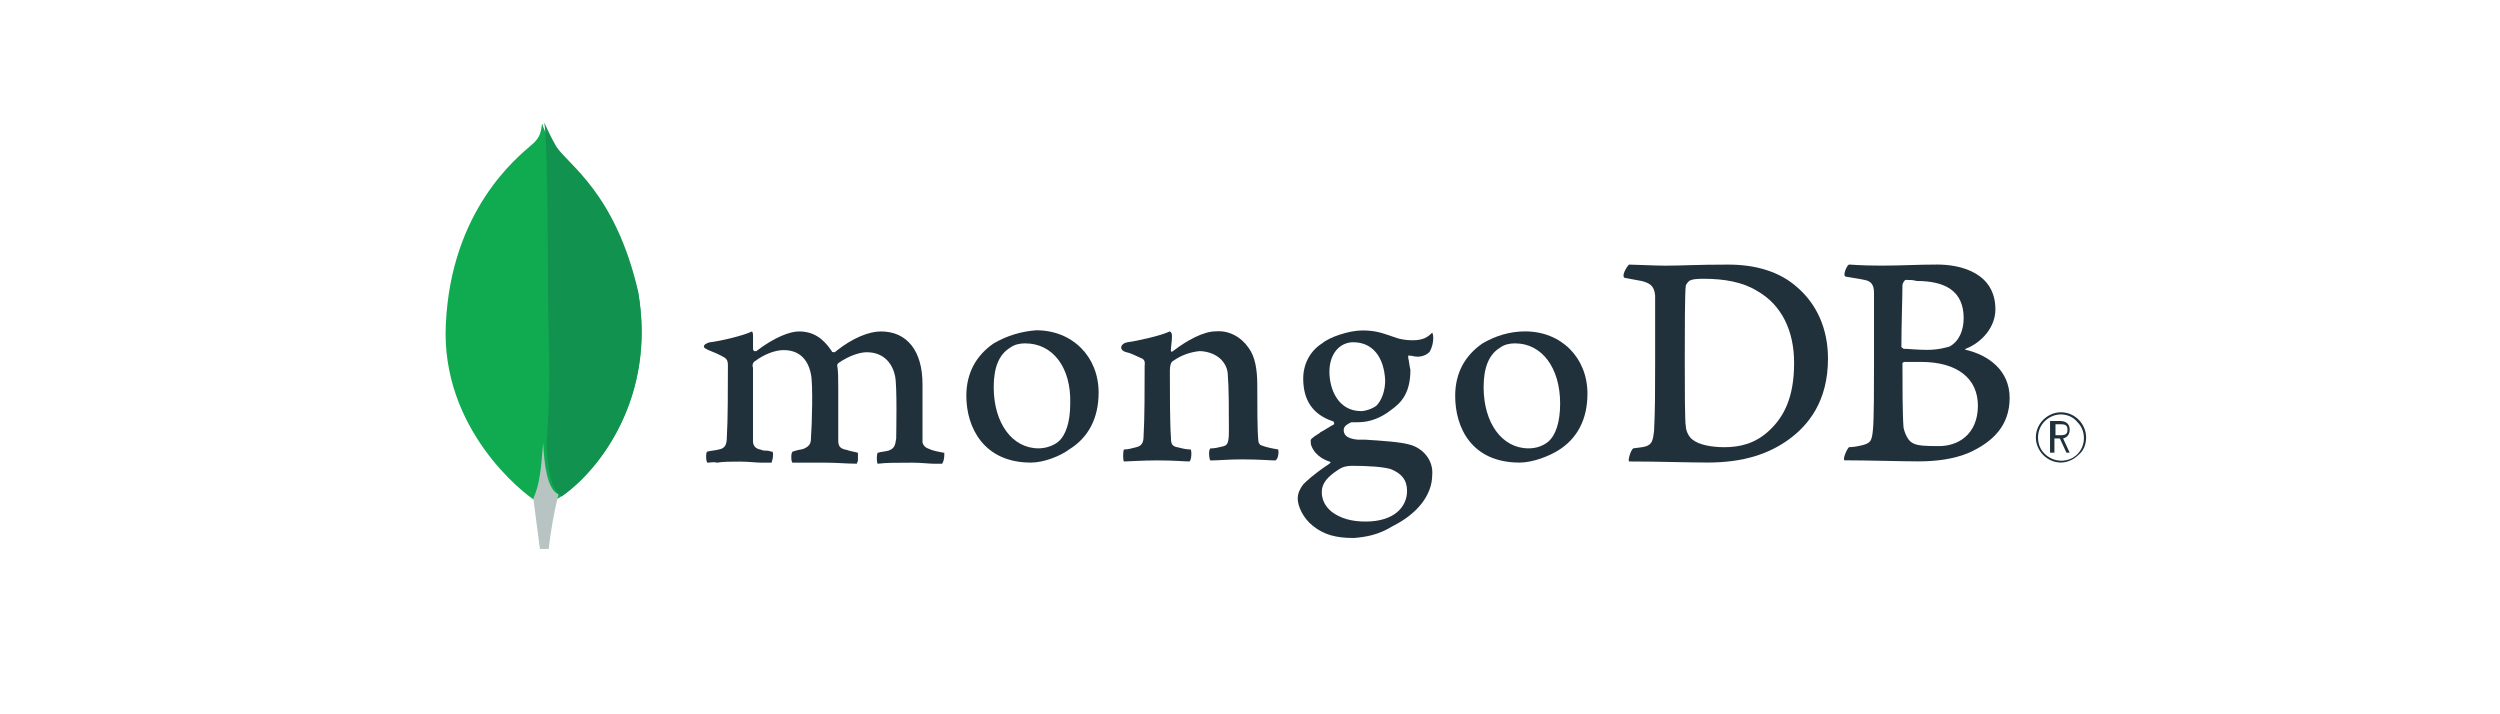 <?xml version="1.0" encoding="UTF-8"?>
<svg xmlns="http://www.w3.org/2000/svg" id="mongodb" viewBox="0 0 560 160">
  <defs>
    <style>
      .cls-1 {
        fill: #b8c4c2;
      }

      .cls-2 {
        fill: #12924f;
      }

      .cls-3 {
        fill: #10aa50;
      }

      .cls-4 {
        fill: #21313c;
      }
    </style>
  </defs>
  <g id="Calque_2" data-name="Calque 2">
    <g id="Calque_1-2" data-name="Calque 1-2">
      <path class="cls-3" d="M142.98,65.89c-5.14-22.29-15.92-28.17-18.62-32.33-1.22-1.96-2.2-3.67-2.94-5.88-.24,1.96-.49,3.18-2.2,4.65-3.43,2.94-18.13,14.7-19.35,40.17-1.22,23.76,17.64,38.21,20.09,39.68,1.96,.98,4.16,0,5.39-.73,9.06-6.12,21.56-22.54,17.64-45.56"></path>
      <path class="cls-1" d="M121.67,99.2c-.49,5.88-.73,9.06-2.2,12.49,0,0,.73,5.63,1.47,11.27h1.96c.49-4.16,1.22-8.33,2.2-12.25-2.45-.98-3.18-6.37-3.43-11.51Z"></path>
      <path class="cls-2" d="M125.83,111.2h0c-2.45-1.22-3.18-6.61-3.43-11.76,.73-8.33,.73-16.9,.49-25.48-.24-4.41,0-41.15-.98-46.54,.73,1.71,1.71,3.67,2.69,5.39,2.69,4.16,13.23,10.29,18.37,32.58,3.92,23.27-8.33,39.68-17.15,45.81Z"></path>
      <path class="cls-4" d="M461.66,103.61c-3.18,0-5.63-2.69-5.63-5.63,0-3.18,2.69-5.63,5.63-5.63,3.18,0,5.63,2.69,5.63,5.63,0,1.47-.49,2.94-1.71,3.92-.98,.98-2.45,1.71-3.92,1.71Zm0-10.78c-2.69,0-5.14,2.2-5.14,5.14,0,1.47,.49,2.69,1.47,3.67,1.47,1.47,3.67,1.96,5.63,1.22s3.18-2.69,3.18-4.65c0-1.47-.49-2.69-1.47-3.67-.98-1.22-2.45-1.71-3.67-1.71h0Zm1.22,8.57l-1.47-3.18h-1.22v3.18h-.98v-7.1h2.2c1.47,0,2.2,.73,2.2,1.96,0,.98-.49,1.71-1.47,1.96l1.47,3.18h-.73Zm-2.45-3.92h1.22c.98,0,1.47-.24,1.47-1.22s-.49-1.22-1.47-1.22h-1.22v2.45Z"></path>
      <path class="cls-4" d="M379.11,98.46c1.47,1.22,4.41,1.71,7.1,1.71,3.43,0,6.86-.73,10.04-3.67,3.43-3.18,5.63-7.59,5.63-15.19,0-7.1-2.69-12.98-8.33-16.17-3.18-1.96-7.35-2.69-11.76-2.69-1.22,0-2.69,0-3.43,.49-.24,.24-.49,.49-.73,.98-.24,1.22-.24,11.02-.24,16.66s0,13.96,.24,14.94c0,.73,.49,2.2,1.47,2.94m-14.21-39.19c1.22,0,5.88,.24,8.08,.24,3.92,0,6.86-.24,14.21-.24,6.37,0,11.51,1.71,15.19,4.9,4.65,3.92,7.1,9.55,7.1,16.17,0,9.55-4.41,14.94-8.82,18.13-4.41,3.18-10.04,5.14-18.13,5.14-4.16,0-11.51-.24-17.64-.24h0c-.24-.49,.49-2.69,.98-2.94,1.71-.24,2.2-.24,2.94-.49,1.22-.49,1.47-1.22,1.71-3.43,.24-4.41,.24-9.55,.24-15.43v-14.94c-.24-2.2-1.22-2.69-2.94-3.18-1.22-.24-2.69-.49-3.92-.73-.73-.49,.49-2.45,.98-2.94"></path>
      <path class="cls-4" d="M426.88,62.7c-.24,0-.73,.73-.73,1.22,0,2.45-.24,9.06-.24,13.72,0,.24,.24,.24,.49,.49,.98,0,3.18,.24,5.14,.24,2.69,0,4.16-.49,5.14-.73,2.2-1.22,3.18-3.67,3.18-6.37,0-6.12-4.16-8.33-10.53-8.33-.73-.24-1.71-.24-2.45-.24m16.17,28.17c0-6.12-4.65-9.8-12.74-9.8h-3.67c-.24,0-.49,.24-.49,.24,0,4.41,0,11.51,.24,14.45,.24,1.22,.98,2.94,1.96,3.43,.98,.73,3.67,.73,5.39,.73,4.9,.24,9.31-2.69,9.31-9.06m-28.9-31.6c.73,0,2.45,.24,7.35,.24,4.41,0,8.08-.24,12.49-.24,5.39,0,12.98,1.96,12.98,10.04,0,3.92-2.94,7.35-6.61,8.82-.24,0-.24,.24,0,.24,5.14,1.22,9.8,4.65,9.8,10.78s-3.67,9.8-9.06,12.25c-3.43,1.47-7.35,1.96-11.51,1.96-3.18,0-11.76-.24-16.41-.24-.49-.24,.49-2.45,.98-2.94,.98,0,2.2-.24,3.18-.49,1.71-.49,1.96-.98,2.2-3.43,.24-2.2,.24-10.04,.24-15.43v-15.19c0-1.96-.73-2.69-2.2-2.94-.98-.24-2.94-.49-4.16-.73-.73-.24,.24-2.45,.73-2.69"></path>
      <path class="cls-4" d="M158.41,103.61c-.24-.49-.24-.98-.24-1.47,0-.24,0-.73,.24-.98,.98-.24,1.71-.24,2.69-.49,1.22-.24,1.71-.98,1.71-2.69,.24-3.92,.24-11.02,.24-15.92v-.24c0-.49,0-1.22-.73-1.71-1.22-.73-2.45-1.22-3.67-1.71-.49-.24-.98-.49-.98-.73,0-.49,.49-.73,1.22-.98,2.2-.24,7.59-1.47,9.55-2.45,.24,.24,.24,.73,.24,.98v2.94c0,.24,.24,.49,.24,.49h.49c4.16-3.18,7.59-4.41,9.55-4.41,3.18,0,5.39,1.47,7.35,4.41,0,.24,.24,.24,.49,.24s.24,0,.49-.24c3.67-2.94,7.35-4.41,10.04-4.41,5.88,0,9.31,4.41,9.31,11.76v12.98c0,.49,.49,1.22,1.22,1.47,.98,.49,2.2,.73,3.67,.98h0c0,.73,0,1.71-.49,2.45h-1.71c-1.22,0-2.94-.24-4.9-.24-3.92,0-5.88,0-7.84,.24-.24-.49-.24-1.96,0-2.45,.73-.24,1.47-.24,2.45-.49,1.22-.49,1.47-.98,1.71-2.69,0-1.22,.24-11.51-.24-13.96-.49-2.45-2.2-5.39-6.37-5.39-1.47,0-3.92,.73-6.37,2.45q-.24,.24-.24,.49h0c.24,1.22,.24,2.94,.24,5.14v11.76c0,1.47,.73,1.71,1.47,1.96,.49,0,.73,.24,.98,.24,.73,.24,1.22,.24,1.96,.49v1.71c0,.24-.24,.49-.24,.73-2.2,0-4.41-.24-7.59-.24h-6.86c-.24-.49-.24-.73-.24-1.22s0-.73,.24-1.22l.73-.24c.73-.24,1.47-.24,1.96-.49,.98-.49,1.47-.98,1.47-2.2,.24-3.18,.49-12.25,0-14.45-.73-3.67-2.94-5.39-6.12-5.39-1.96,0-4.41,.98-6.37,2.45-.49,.24-.73,.98-.49,1.47v16.41c0,.73,.24,1.71,1.71,1.96,.49,.24,.98,.24,1.47,.24s.73,.24,1.22,.24c.24,.73,0,1.71-.24,2.45h-2.2c-1.22,0-2.94-.24-4.9-.24-2.2,0-3.67,0-5.14,.24-.73-.24-1.47,0-2.2,0"></path>
      <path class="cls-4" d="M229.69,76.91c-1.22,0-2.45,.24-3.43,.98-2.45,1.47-3.67,4.41-3.67,8.82,0,8.08,4.16,13.72,10.04,13.72,1.47,0,3.18-.49,4.41-1.47,1.71-1.47,2.69-4.41,2.69-8.57,.24-8.08-3.92-13.47-10.04-13.47m1.22,26.7c-10.53,0-14.45-7.84-14.45-14.94,0-5.14,2.2-9.06,6.12-11.76,2.94-1.71,6.12-2.69,9.55-2.94,8.08,0,13.96,5.88,13.96,13.96,0,5.63-2.2,10.04-6.61,12.74-1.96,1.47-5.63,2.94-8.57,2.94"></path>
      <path class="cls-4" d="M339.43,76.91c-1.22,0-2.45,.24-3.43,.98-2.45,1.47-3.67,4.41-3.67,8.82,0,8.08,4.16,13.72,10.04,13.72,1.71,0,3.18-.49,4.41-1.47,1.71-1.47,2.69-4.41,2.69-8.57,0-8.08-4.16-13.47-10.04-13.47m.98,26.7c-10.78,0-14.45-7.84-14.45-14.94,0-5.14,2.2-9.06,6.12-11.76,2.94-1.71,6.12-2.69,9.55-2.69,8.08,0,13.96,5.88,13.96,13.96,0,5.63-2.2,10.04-6.61,12.74-1.96,1.22-5.63,2.69-8.57,2.69"></path>
      <path class="cls-4" d="M303.18,76.66c-3.18,0-5.39,2.69-5.39,6.61s1.96,8.82,7.1,8.82c.98,0,2.45-.49,3.43-1.22,1.22-1.22,1.96-3.43,1.96-5.63-.24-5.39-2.94-8.57-7.1-8.57m-.49,27.68c-.98,0-1.96,.24-2.69,.73-2.69,1.71-3.92,3.18-3.92,5.14,0,1.71,.73,3.18,2.2,4.41,1.96,1.47,4.41,2.2,7.59,2.2,6.61,0,9.31-3.43,9.31-6.86,0-2.45-1.22-3.92-3.67-4.9-1.71-.49-4.9-.73-8.82-.73m.49,16.17c-3.92,0-6.61-.73-9.06-2.69-2.2-1.71-3.43-4.41-3.43-6.12,0-1.22,.49-2.2,1.22-3.18,.73-.73,2.2-2.2,5.88-4.65l.24-.24q0-.24-.24-.24c-2.94-.98-3.92-2.94-4.16-3.92v-.24c0-.49-.24-.73,.49-1.22,.49-.49,1.22-.73,1.71-1.22,.98-.49,1.96-1.22,2.94-1.71,0,0,.24-.24,0-.49,0-.24-.24-.24-.24-.24-4.41-1.47-6.61-4.65-6.61-9.55,0-3.18,1.47-6.12,4.16-7.84,1.71-1.47,6.12-2.94,9.06-2.94h.24c2.94,0,4.65,.73,6.86,1.47,1.22,.49,2.69,.73,4.16,.73,2.45,0,3.43-.73,4.41-1.71,.24,.49,.24,.73,.24,1.22,0,.98-.24,1.96-.73,2.94-.49,.73-1.71,1.22-2.69,1.22h-.24c-.49,0-1.22-.24-1.71-.24h-.24v.49h0c.24,.98,.24,1.71,.49,2.69,0,5.14-1.96,7.35-4.41,9.06-2.2,1.71-4.65,2.69-7.35,2.69h-1.47c-.49,.24-1.71,.73-1.71,1.71s.49,1.96,3.18,2.2h1.71c3.67,.24,8.08,.49,10.29,1.22,2.94,.98,4.9,3.67,4.65,6.61,0,4.65-3.43,8.82-8.82,11.51-3.18,1.96-5.88,2.45-8.82,2.69"></path>
      <path class="cls-4" d="M286.28,100.67c-1.47-.24-2.69-.49-3.92-.98-.24-.24-.49-.49-.49-.98-.24-2.2-.24-8.33-.24-12.49,0-3.43-.49-6.37-1.96-8.33-1.71-2.45-4.41-3.92-7.35-3.67-2.69,0-6.37,1.96-9.55,4.41,0,0-.49,.49-.49-.24s.24-1.96,.24-2.94c0-.49,0-.98-.49-1.22-1.96,.98-7.59,2.2-9.55,2.45-1.47,.24-1.96,1.71-.24,2.2h0c1.22,.24,2.45,.98,3.67,1.47,.73,.49,.49,1.22,.49,1.71,0,4.65,0,11.76-.24,15.68,0,1.47-.49,2.2-1.71,2.45h0c-.98,.24-1.71,.49-2.69,.49-.24,.49-.24,2.45,0,2.69,.73,0,4.41-.24,7.35-.24,4.16,0,6.12,.24,7.35,.24,.49-.49,.49-2.45,.24-2.69-.98,0-1.96-.24-2.94-.49-1.22-.24-1.47-.73-1.47-2.2-.24-3.18-.24-10.29-.24-14.94,0-1.22,.24-1.96,.73-2.2,1.71-1.22,3.67-1.96,5.88-2.2,1.47,0,3.18,.49,4.41,1.47,1.22,.98,1.96,2.45,1.96,3.92,.24,2.69,.24,8.08,.24,12.49,0,2.45-.24,3.18-1.22,3.43-.98,.24-1.96,.49-2.94,.49-.49,.49-.24,2.45,0,2.69,1.96,0,3.92-.24,7.1-.24,3.92,0,6.37,.24,7.35,.24,.73,0,.98-1.96,.73-2.45"></path>
    </g>
  </g>
</svg>
